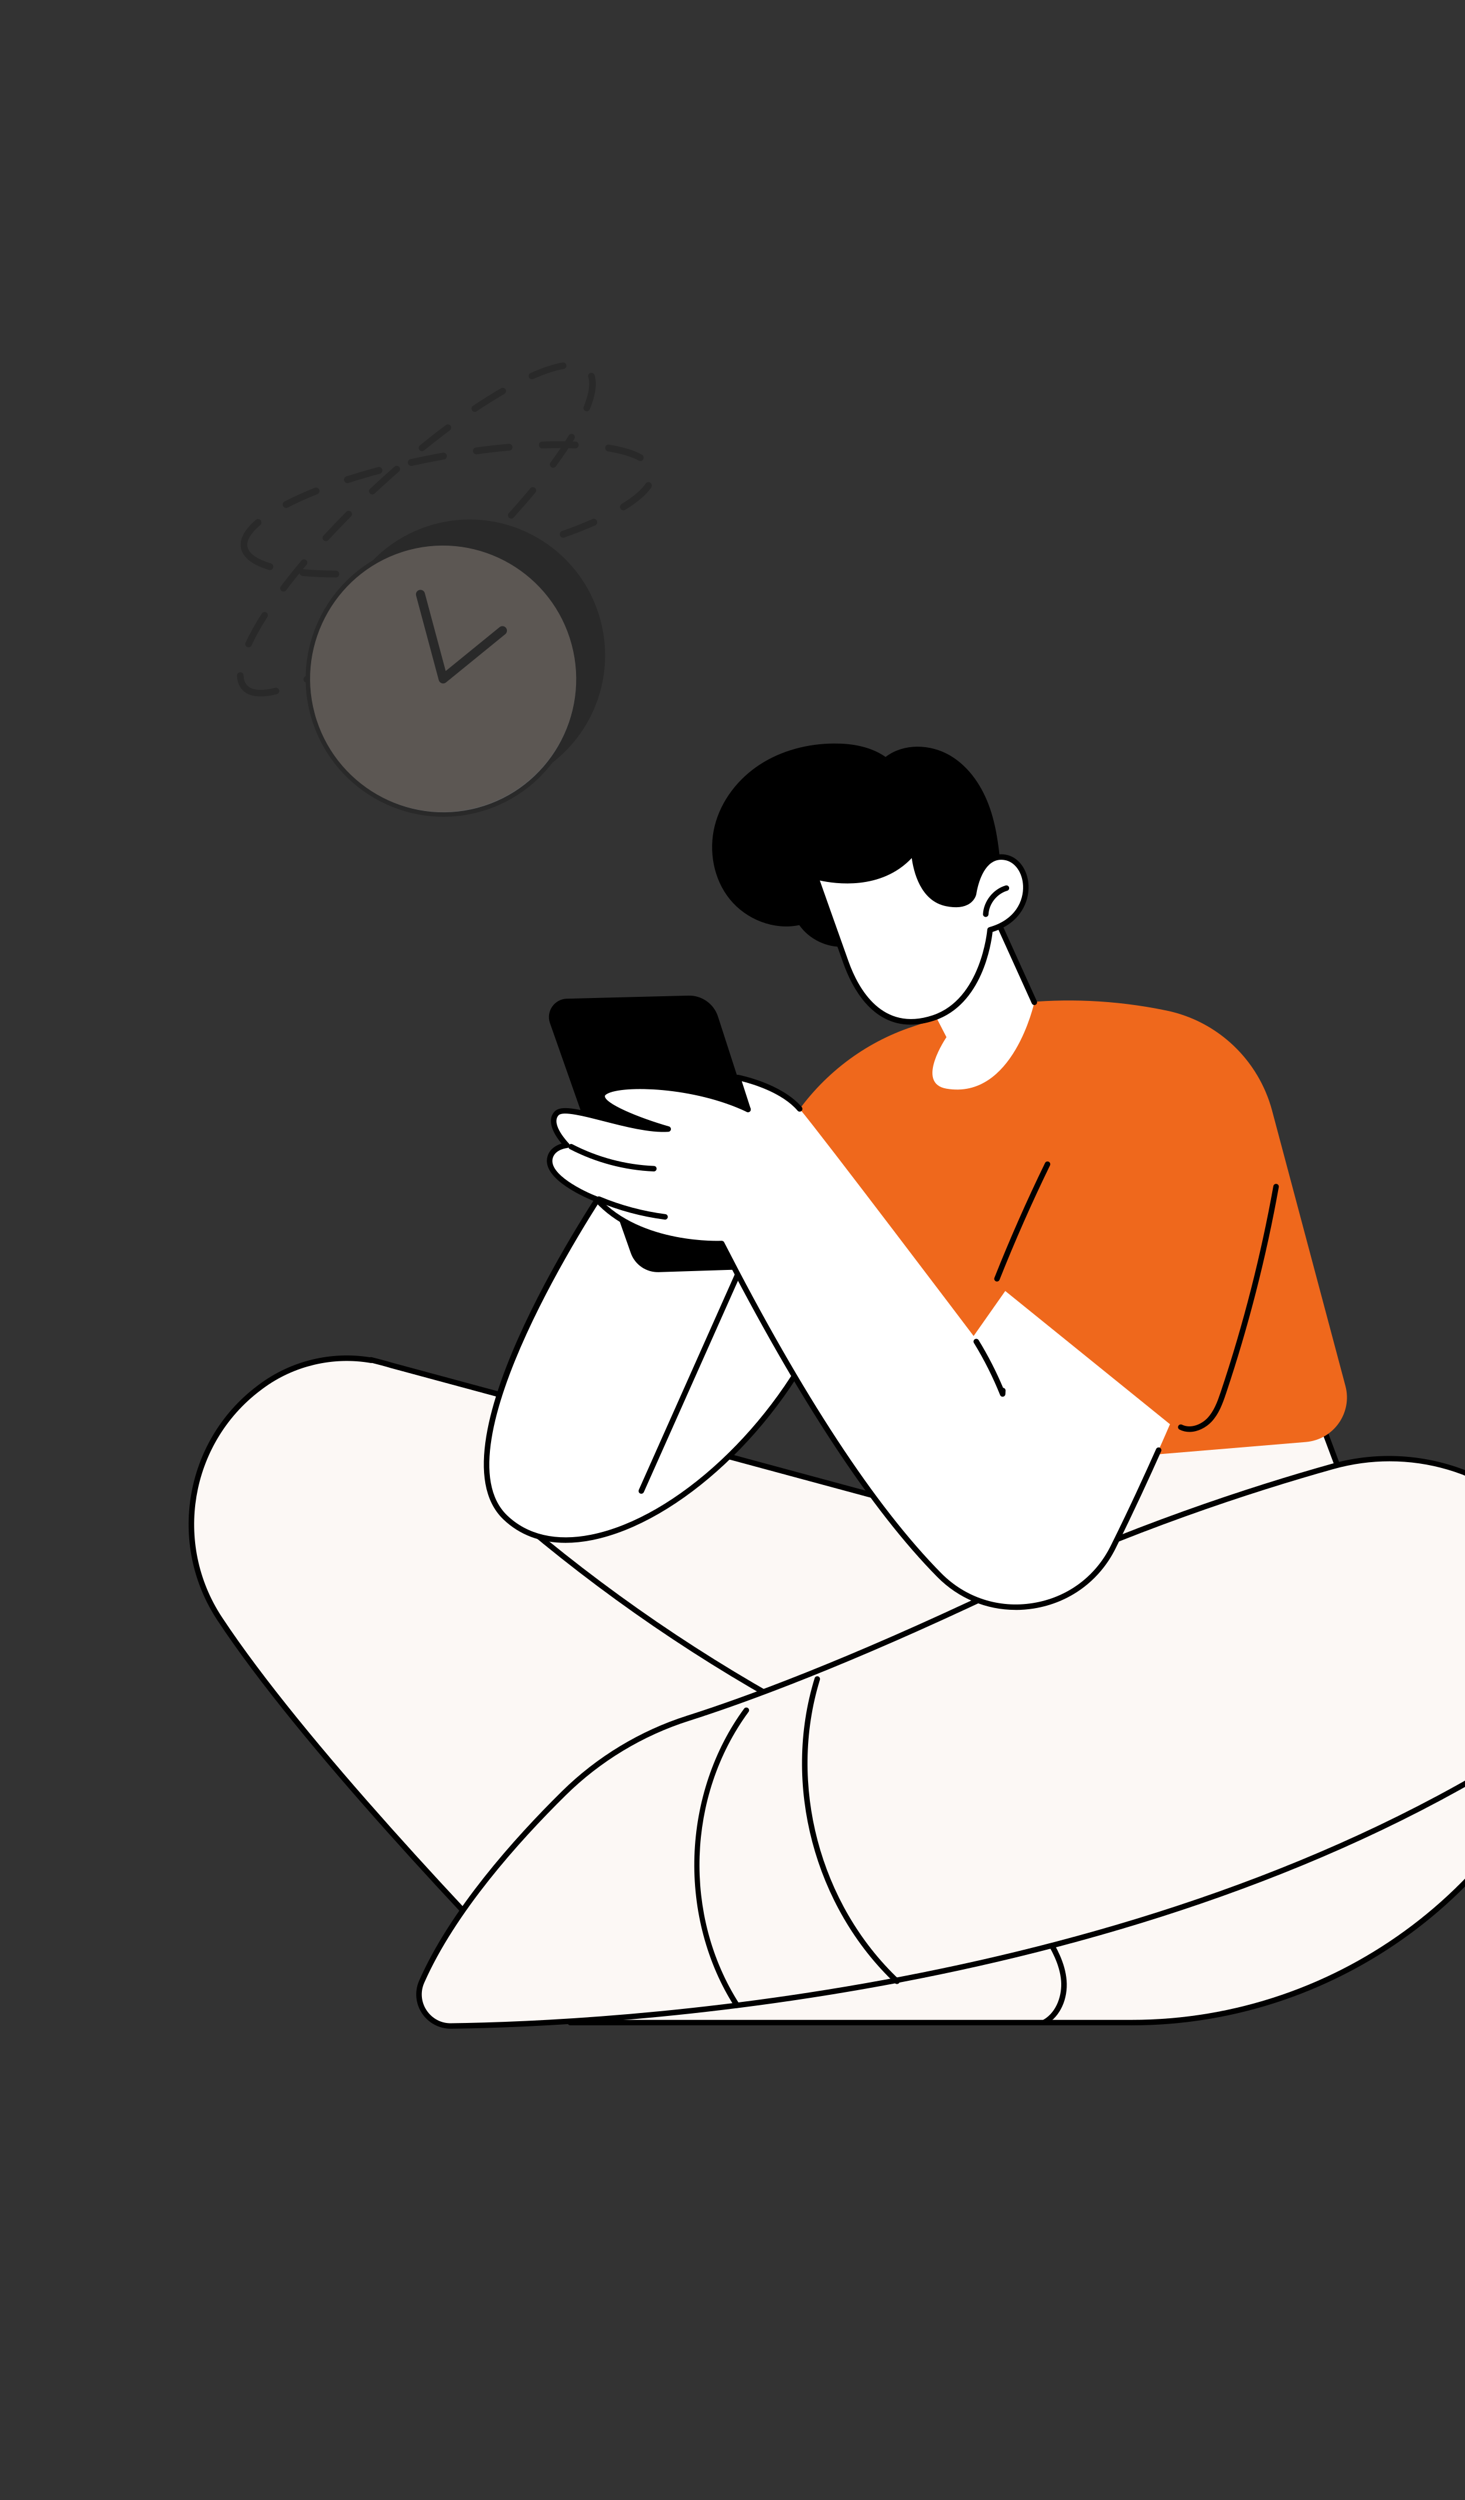 <?xml version="1.0" encoding="UTF-8"?>
<svg xmlns="http://www.w3.org/2000/svg" width="334" height="570" viewBox="0 0 334 570" fill="none">
  <rect x="0" y="0" width="334" height="570" fill="#333333" stroke="none"/>
  <g clip-path="url(#clip0_6642_8524)">
    <path d="M360.69 382.764L319.201 372.226L299.951 320.847L218.795 327.866L217.47 345.907L89.224 311.261C88.093 310.892 84.566 310.002 84.566 310.002L84.643 310.113C76.022 308.612 66.92 310.582 59.547 316.057C59.339 316.211 59.129 316.37 58.921 316.526C42.574 328.932 38.799 351.956 50.098 369.059C67.86 395.946 105.272 435.885 130.035 461.104H257.959C306.025 461.104 348.126 428.997 360.687 382.764H360.69Z" fill="#FCF8F5"></path>
    <path d="M257.961 461.732H130.034C129.866 461.732 129.704 461.664 129.587 461.545C107.733 439.285 68.276 397.718 49.573 369.406C38.083 352.011 42.02 328.566 58.541 316.029C58.752 315.87 58.963 315.711 59.174 315.554C66.347 310.23 75.489 308.006 84.324 309.425C84.446 309.374 84.583 309.363 84.72 309.397C84.865 309.434 88.281 310.295 89.42 310.667L216.9 345.105L218.17 327.824C218.193 327.517 218.435 327.272 218.743 327.247L299.9 320.228C300.179 320.197 300.444 320.37 300.541 320.631L319.677 371.706L360.846 382.162C361.008 382.201 361.148 382.307 361.233 382.452C361.319 382.597 361.342 382.77 361.296 382.932C348.69 429.33 306.196 461.735 257.961 461.735V461.732ZM130.302 460.482H257.961C305.418 460.482 347.251 428.741 359.914 383.216L319.047 372.837C318.848 372.786 318.685 372.641 318.614 372.451L299.529 321.516L219.381 328.449L218.096 345.958C218.082 346.146 217.985 346.316 217.834 346.422C217.68 346.53 217.49 346.567 217.307 346.515L89.061 311.87C88.164 311.577 85.785 310.963 84.825 310.719C84.734 310.747 84.637 310.753 84.54 310.736C75.911 309.235 66.94 311.358 59.929 316.563C59.724 316.717 59.516 316.873 59.308 317.03C43.311 329.168 39.499 351.874 50.63 368.721C69.222 396.865 108.448 438.214 130.308 460.484L130.302 460.482Z" fill="black"></path>
    <path d="M185.197 392.518C185.097 392.518 184.997 392.495 184.903 392.444C160.204 379.359 136.954 363.456 115.801 345.179C115.539 344.952 115.51 344.557 115.738 344.295C115.966 344.034 116.362 344.005 116.624 344.233C137.706 362.447 160.879 378.295 185.493 391.338C185.798 391.5 185.915 391.878 185.752 392.185C185.638 392.399 185.422 392.518 185.197 392.518Z" fill="black"></path>
    <path d="M238.234 461.602C238.017 461.602 237.809 461.491 237.692 461.292C237.519 460.993 237.618 460.609 237.917 460.436C241.025 458.622 242.165 454.679 241.917 451.578C241.618 447.851 239.681 444.385 238.026 441.781C232.55 433.165 225.006 425.859 216.206 420.653C215.907 420.477 215.81 420.093 215.987 419.795C216.163 419.496 216.548 419.4 216.847 419.576C225.815 424.884 233.504 432.329 239.085 441.11C240.818 443.837 242.846 447.475 243.168 451.475C243.51 455.737 241.698 459.68 238.553 461.513C238.453 461.57 238.345 461.599 238.236 461.599L238.234 461.602Z" fill="black"></path>
    <path d="M102.856 461.872C138.322 461.417 259.768 455.441 349.701 397.18C361.641 389.445 366.117 374.207 360.322 361.244C360.211 360.994 360.097 360.741 359.983 360.488C350.331 339.104 326.457 327.972 303.806 334.317C283.627 339.968 256.309 349.043 227.284 362.825C192.984 379.108 169.996 387.54 156.831 391.733C146.182 395.125 136.504 400.978 128.559 408.816C117.565 419.661 103.198 435.769 96.133 451.805C94.025 456.587 97.617 461.943 102.856 461.877V461.872Z" fill="#FCF8F5"></path>
    <path d="M102.76 462.5C100.114 462.5 97.666 461.189 96.199 458.981C94.727 456.76 94.484 453.98 95.555 451.549C102.686 435.368 117.196 419.135 128.116 408.367C136.098 400.492 145.961 394.534 156.639 391.134C169.869 386.921 192.817 378.494 227.012 362.256C257.096 347.974 285.283 338.851 303.633 333.711C314.732 330.604 326.592 331.571 337.031 336.435C347.469 341.299 355.819 349.748 360.551 360.229L360.893 360.988C366.856 374.327 362.292 389.769 350.042 397.706C259.988 456.044 138.081 462.048 102.863 462.5C102.829 462.5 102.795 462.5 102.76 462.5ZM316.855 333.137C312.599 333.137 308.274 333.714 303.975 334.92C285.674 340.045 257.558 349.145 227.553 363.39C193.293 379.654 170.288 388.106 157.02 392.33C146.534 395.671 136.842 401.524 128.999 409.26C118.159 419.951 103.755 436.056 96.707 452.055C95.809 454.094 96.011 456.425 97.248 458.29C98.496 460.172 100.587 461.309 102.849 461.249C137.981 460.8 259.589 454.813 349.361 396.657C361.09 389.058 365.457 374.273 359.748 361.5L359.409 360.747C351.64 343.536 334.894 333.14 316.855 333.14V333.137Z" fill="black"></path>
    <path d="M167.999 457.753C167.791 457.753 167.588 457.65 167.469 457.463C161.176 447.646 157.928 435.465 158.321 423.167C158.717 410.869 162.74 398.92 169.648 389.525C169.853 389.246 170.246 389.186 170.526 389.391C170.805 389.596 170.865 389.988 170.66 390.267C156.575 409.422 155.697 436.775 168.526 456.789C168.714 457.082 168.628 457.468 168.335 457.653C168.229 457.718 168.113 457.753 167.996 457.753H167.999Z" fill="black"></path>
    <path d="M204.494 452.308C204.341 452.308 204.184 452.252 204.064 452.138C185.635 434.726 178.265 406.772 185.726 382.582C185.828 382.253 186.179 382.065 186.509 382.167C186.84 382.27 187.028 382.619 186.925 382.949C179.604 406.695 186.837 434.134 204.927 451.228C205.178 451.467 205.19 451.862 204.95 452.112C204.828 452.243 204.66 452.308 204.494 452.308Z" fill="black"></path>
    <path d="M139.213 268.901C139.213 268.901 97.876 329.234 115.174 345.91C132.47 362.586 172.343 336.932 188.174 300.533L139.216 268.903L139.213 268.901Z" fill="white"></path>
    <path d="M128.943 351.732C123.268 351.732 118.424 349.916 114.735 346.359C97.257 329.51 136.994 271.03 138.694 268.548C138.885 268.267 139.267 268.19 139.555 268.375L188.513 300.004C188.769 300.172 188.869 300.499 188.747 300.78C177.989 325.516 154.862 347.155 134.954 351.11C132.863 351.525 130.854 351.732 128.943 351.732ZM139.387 269.759C135.464 275.621 99.71 330.132 115.607 345.458C120.231 349.916 126.837 351.445 134.709 349.881C154.121 346.024 176.684 324.956 187.382 300.766L139.387 269.759Z" fill="black"></path>
    <path d="M146.21 340.537C146.125 340.537 146.039 340.52 145.957 340.483C145.64 340.344 145.498 339.971 145.638 339.656L167.548 290.455C167.691 290.139 168.058 289.997 168.377 290.137C168.694 290.276 168.836 290.648 168.697 290.964L146.786 340.165C146.68 340.398 146.452 340.537 146.213 340.537H146.21Z" fill="black"></path>
    <path d="M164.541 279.905C164.541 279.905 173.458 266.311 180.435 255.531C186.76 245.757 196.107 238.263 207.109 234.383C221.029 229.476 241.698 225.337 265.993 230.392C277.685 232.825 286.961 241.698 290.023 253.203L306.741 315.967C308.373 322.099 304.049 328.213 297.704 328.742L206.97 336.29L195.716 300.53L164.544 279.905H164.541Z" fill="#EF681C"></path>
    <path d="M271.18 326.442C270.422 326.442 269.659 326.283 268.924 325.916C268.613 325.763 268.488 325.388 268.642 325.078C268.796 324.768 269.172 324.643 269.482 324.796C271.414 325.76 273.85 324.776 275.254 323.307C276.758 321.732 277.545 319.617 278.348 317.217C283.448 301.974 287.47 286.225 290.308 270.407C290.368 270.066 290.692 269.839 291.037 269.901C291.379 269.964 291.604 270.288 291.544 270.629C288.698 286.509 284.658 302.315 279.539 317.615C278.687 320.162 277.844 322.411 276.163 324.174C274.966 325.427 273.098 326.445 271.18 326.445V326.442Z" fill="black"></path>
    <path d="M227.3 292.155C227.223 292.155 227.146 292.141 227.069 292.112C226.748 291.984 226.588 291.62 226.716 291.299C230.218 282.475 234.101 273.671 238.257 265.134C238.408 264.821 238.784 264.693 239.095 264.844C239.405 264.995 239.536 265.37 239.385 265.68C235.243 274.188 231.371 282.964 227.881 291.76C227.785 292.004 227.548 292.155 227.297 292.155H227.3Z" fill="black"></path>
    <path d="M129.252 227.677L156.938 226.972C160 226.895 162.747 228.837 163.687 231.742L170.53 252.927L180.686 284.366C181.432 286.68 179.749 289.065 177.31 289.142L150.211 290.017C147.348 290.111 144.756 288.34 143.807 285.645L125.386 233.249C124.443 230.568 126.397 227.748 129.246 227.674L129.252 227.677Z" fill="black"></path>
    <path d="M229.181 294.31L266.738 324.688C266.738 324.688 260.784 338.632 253.762 352.741C246.246 367.842 226.005 371.086 214.136 359.075C201.769 346.558 185.257 323.978 164.537 283.49C164.537 283.49 145.982 284.454 136.011 273.384C136.011 273.384 124.017 268.841 125.416 263.846C126.111 261.37 129.231 261.1 129.231 261.1C129.231 261.1 124.53 256.392 126.886 253.834C129.242 251.275 143.78 257.976 152.344 257.401C152.344 257.401 136.974 252.984 137.288 249.794C137.601 246.601 157.079 246.511 170.534 252.932L168.181 245.646C168.181 245.646 177.796 247.503 182.32 252.81C186.844 258.118 221.971 304.581 221.971 304.581L229.184 294.313L229.181 294.31Z" fill="white"></path>
    <path d="M231.557 367.021C224.856 367.021 218.509 364.388 213.692 359.513C198.664 344.301 182.001 318.937 164.161 284.13C161.306 284.209 145.013 284.187 135.643 273.913C134.19 273.344 123.345 268.906 124.812 263.676C125.328 261.836 126.923 261.043 128.037 260.71C126.718 259.136 124.328 255.684 126.424 253.41C127.826 251.886 131.524 252.748 137.94 254.394C141.005 255.181 144.333 256.037 147.384 256.489C142.515 254.803 136.421 252.185 136.66 249.731C136.717 249.163 137.096 248.674 137.789 248.284C142.122 245.845 158.987 246.727 170.802 252.364C171.115 252.512 171.246 252.887 171.098 253.2C170.95 253.512 170.574 253.643 170.26 253.495C158.227 247.75 141.959 247.375 138.404 249.376C138.054 249.572 137.92 249.751 137.908 249.854C137.746 251.505 145.364 254.743 152.515 256.799C152.808 256.884 152.996 257.165 152.965 257.467C152.933 257.768 152.688 258.004 152.383 258.024C148.144 258.305 142.555 256.873 137.623 255.605C133.256 254.482 128.307 253.211 127.347 254.257C125.456 256.313 129.632 260.614 129.675 260.659C129.846 260.833 129.903 261.089 129.82 261.316C129.738 261.543 129.527 261.703 129.285 261.725C129.259 261.725 126.587 261.995 126.02 264.017C124.997 267.664 133.045 271.596 136.233 272.801C136.327 272.835 136.41 272.892 136.478 272.969C146.139 283.695 164.323 282.882 164.506 282.867C164.762 282.859 164.984 282.987 165.098 283.209C182.946 318.087 199.598 343.465 214.586 358.64C220.093 364.218 227.708 366.705 235.474 365.463C243.246 364.224 249.707 359.485 253.2 352.468C257.36 344.111 261.137 335.824 263.576 330.346C263.715 330.03 264.089 329.888 264.405 330.027C264.721 330.166 264.864 330.539 264.724 330.854C262.282 336.344 258.493 344.645 254.325 353.026C250.65 360.411 243.853 365.395 235.674 366.703C234.295 366.921 232.919 367.032 231.56 367.032L231.557 367.021Z" fill="black"></path>
    <path d="M170.531 253.552C170.266 253.552 170.021 253.384 169.932 253.117L167.579 245.831C167.511 245.621 167.559 245.39 167.707 245.223C167.856 245.058 168.078 244.978 168.297 245.024C168.699 245.1 178.183 246.982 182.795 252.398C183.02 252.66 182.989 253.058 182.724 253.279C182.459 253.501 182.063 253.473 181.841 253.208C178.379 249.149 171.699 247.144 169.115 246.496L171.129 252.731C171.234 253.06 171.055 253.413 170.724 253.518C170.662 253.538 170.596 253.549 170.531 253.549V253.552Z" fill="black"></path>
    <path d="M149.074 267.058C149.074 267.058 149.057 267.058 149.048 267.058C142.419 266.791 135.806 265.032 129.92 261.976C129.613 261.816 129.493 261.438 129.653 261.131C129.812 260.824 130.191 260.705 130.499 260.864C136.219 263.838 142.652 265.546 149.096 265.808C149.444 265.822 149.712 266.112 149.698 266.459C149.683 266.794 149.407 267.058 149.071 267.058H149.074Z" fill="black"></path>
    <path d="M151.623 278.04C151.597 278.04 151.569 278.04 151.543 278.035C146.298 277.358 141.165 275.982 136.287 273.944C135.968 273.81 135.817 273.444 135.951 273.125C136.085 272.807 136.453 272.656 136.772 272.79C141.546 274.785 146.569 276.133 151.703 276.795C152.047 276.841 152.29 277.153 152.244 277.497C152.204 277.813 151.933 278.043 151.623 278.043V278.04Z" fill="black"></path>
    <path d="M228.588 318.426C228.334 318.426 228.101 318.272 228.007 318.03C226.36 313.928 224.354 309.934 222.041 306.167C221.862 305.872 221.953 305.488 222.249 305.306C222.542 305.127 222.93 305.218 223.112 305.514C225.237 308.979 227.112 312.632 228.688 316.384C229.021 316.416 229.272 316.703 229.254 317.038L229.215 317.829C229.2 318.121 228.981 318.366 228.69 318.414C228.656 318.42 228.622 318.423 228.588 318.423V318.426Z" fill="black"></path>
    <path d="M228.333 199.641C227.869 194.487 227.396 189.273 225.727 184.372C224.057 179.471 221.052 174.837 216.573 172.219C212.092 169.6 206.007 169.399 201.901 172.568C198.517 170.197 194.224 169.47 190.087 169.501C184.158 169.546 178.184 171.079 173.222 174.308C168.259 177.54 164.381 182.535 162.946 188.266C161.51 193.998 162.672 200.42 166.393 205.016C170.113 209.613 176.427 212.121 182.227 210.904C184.478 214.119 188.46 216.052 192.389 215.839C196.318 215.626 200.064 213.272 201.95 209.829C206.824 213.812 213.912 215.126 219.71 212.661C225.507 210.196 228.333 199.641 228.333 199.641Z" fill="black"></path>
    <path d="M224.864 204.314L235.815 228.504C235.815 228.504 230.997 250.786 215.781 248.188C208.574 246.957 215.781 236.45 215.781 236.45L210.688 226.565L224.864 204.314Z" fill="white"></path>
    <path d="M235.813 229.132C235.574 229.132 235.346 228.996 235.241 228.765L224.768 205.63L211.216 226.903C211.031 227.196 210.643 227.281 210.35 227.097C210.057 226.912 209.971 226.525 210.156 226.232L224.332 203.982C224.455 203.788 224.68 203.672 224.905 203.692C225.136 203.709 225.338 203.848 225.432 204.058L236.383 228.248C236.526 228.564 236.383 228.933 236.07 229.075C235.987 229.112 235.899 229.132 235.811 229.132H235.813Z" fill="black"></path>
    <path d="M221.975 203.706C221.975 203.706 223.191 194.353 229.24 195.473C235.285 196.593 236.681 208.9 225.718 211.979C225.718 211.979 224.422 228.208 212.824 232.06C201.226 235.912 195.409 226.508 192.876 219.418C190.341 212.328 185.934 199.84 185.934 199.84C185.934 199.84 200.224 204.292 208.357 194.097C208.357 194.097 208.767 204.53 215.787 205.969C221.405 207.117 221.978 203.703 221.978 203.703L221.975 203.706Z" fill="white"></path>
    <path d="M207.606 233.598C198.757 233.598 194.284 225.235 192.279 219.631C189.743 212.541 185.333 200.05 185.333 200.05C185.253 199.825 185.308 199.578 185.473 199.408C185.638 199.237 185.886 199.174 186.111 199.243C186.25 199.285 200.093 203.442 207.859 193.708C208.022 193.503 208.295 193.423 208.546 193.503C208.797 193.585 208.968 193.813 208.979 194.072C208.982 194.171 209.458 204.033 215.907 205.355C217.856 205.753 219.397 205.613 220.366 204.948C221.164 204.402 221.337 203.675 221.352 203.604C221.406 203.197 222.169 197.963 225.232 195.737C226.431 194.868 227.816 194.569 229.349 194.853C232.215 195.385 234.331 198.265 234.494 201.861C234.662 205.562 232.605 210.503 226.295 212.456C225.995 215.148 223.939 229.024 213.016 232.652C211.053 233.303 209.252 233.593 207.603 233.593L207.606 233.598ZM186.909 200.735C188.04 203.936 191.381 213.391 193.464 219.211C195.686 225.428 201.133 235.287 212.623 231.466C223.699 227.788 225.078 212.087 225.089 211.927C225.109 211.666 225.292 211.444 225.545 211.373C231.462 209.71 233.403 205.4 233.243 201.918C233.106 198.907 231.411 196.511 229.123 196.087C227.927 195.865 226.899 196.084 225.975 196.752C223.292 198.7 222.602 203.734 222.597 203.786C222.597 203.794 222.597 203.8 222.594 203.808C222.585 203.859 222.363 205.105 221.078 205.983C219.802 206.856 217.979 207.058 215.657 206.583C209.836 205.392 208.278 198.668 207.868 195.615C200.891 203.029 190.39 201.5 186.909 200.732V200.735Z" fill="black"></path>
    <path d="M224.733 209.045C224.733 209.045 224.71 209.045 224.699 209.045C224.354 209.025 224.087 208.732 224.107 208.385C224.266 205.443 226.44 202.702 229.274 201.869C229.605 201.77 229.955 201.96 230.055 202.293C230.152 202.626 229.964 202.972 229.631 203.069C227.289 203.757 225.491 206.023 225.36 208.453C225.343 208.786 225.064 209.045 224.733 209.045Z" fill="black"></path>
    <g opacity="0.2">
      <path d="M63.113 158.252L63.098 158.256C59.361 159.195 56.712 158.856 55.234 157.256C54.763 156.745 54.422 156.114 54.226 155.382C54.115 154.969 54.05 154.52 54.031 154.044C54.013 153.629 54.339 153.278 54.746 153.262C55.161 153.244 55.511 153.562 55.529 153.976C55.542 154.346 55.595 154.689 55.677 154.993C55.809 155.486 56.031 155.908 56.337 156.238C57.684 157.695 60.56 157.344 62.731 156.801C63.13 156.694 63.539 156.942 63.641 157.35C63.747 157.748 63.497 158.149 63.105 158.254L63.113 158.252ZM70.12 155.59C69.779 155.682 69.409 155.517 69.25 155.187C69.073 154.815 69.231 154.361 69.603 154.183C71.629 153.213 73.828 152.018 76.14 150.637C76.496 150.426 76.955 150.543 77.174 150.896C77.386 151.251 77.268 151.71 76.914 151.929C74.562 153.336 72.324 154.557 70.256 155.546C70.215 155.565 70.173 155.584 70.129 155.596L70.12 155.59ZM83.029 147.938C82.731 148.017 82.398 147.905 82.217 147.635C81.985 147.293 82.07 146.827 82.411 146.588C84.386 145.228 86.426 143.757 88.468 142.208C88.797 141.957 89.266 142.025 89.518 142.354C89.769 142.683 89.7 143.152 89.371 143.403C87.309 144.965 85.259 146.454 83.255 147.823C83.183 147.873 83.107 147.909 83.027 147.93L83.029 147.938ZM95.009 138.879C94.733 138.953 94.429 138.863 94.234 138.628C93.97 138.31 94.02 137.831 94.34 137.574C96.233 136.019 98.149 134.379 100.027 132.711C100.341 132.432 100.815 132.461 101.086 132.776C101.363 133.083 101.334 133.557 101.02 133.835C99.123 135.516 97.192 137.16 95.289 138.734C95.206 138.803 95.103 138.854 95.009 138.879ZM56.868 147.543C56.709 147.586 56.526 147.572 56.359 147.501C55.979 147.331 55.821 146.884 55.991 146.504C56.914 144.493 58.157 142.257 59.691 139.858C59.917 139.51 60.38 139.409 60.726 139.627C61.074 139.852 61.175 140.315 60.956 140.661C59.459 142.996 58.248 145.177 57.355 147.125C57.256 147.338 57.077 147.479 56.866 147.536L56.868 147.543ZM106.25 128.923C105.996 128.991 105.706 128.921 105.511 128.717C105.227 128.412 105.241 127.942 105.537 127.654C107.359 125.923 109.149 124.161 110.873 122.41C111.159 122.116 111.64 122.111 111.935 122.397C112.231 122.691 112.233 123.164 111.947 123.458C110.211 125.221 108.403 127.002 106.575 128.743C106.482 128.83 106.366 128.892 106.25 128.923ZM64.823 134.84C64.606 134.898 64.37 134.86 64.176 134.718C63.846 134.472 63.782 134 64.028 133.67C65.468 131.762 67.053 129.784 68.746 127.776C69.012 127.464 69.489 127.414 69.803 127.687C70.123 127.951 70.158 128.431 69.892 128.743C68.216 130.73 66.649 132.688 65.227 134.576C65.124 134.713 64.978 134.806 64.818 134.849L64.823 134.84ZM116.758 118.2C116.518 118.264 116.255 118.21 116.059 118.03C115.752 117.755 115.726 117.28 116.009 116.971C117.731 115.073 119.378 113.179 120.91 111.324C121.174 111.005 121.652 110.962 121.965 111.228C122.284 111.492 122.325 111.962 122.061 112.282C120.516 114.148 118.852 116.062 117.118 117.979C117.016 118.092 116.888 118.165 116.758 118.2ZM74.487 123.349C74.248 123.413 73.977 123.361 73.781 123.18C73.472 122.898 73.456 122.429 73.738 122.12C75.408 120.313 77.162 118.476 78.958 116.675C79.251 116.378 79.725 116.376 80.022 116.669C80.318 116.963 80.32 117.436 80.026 117.732C78.251 119.521 76.507 121.339 74.85 123.135C74.748 123.248 74.627 123.319 74.496 123.354L74.487 123.349ZM126.311 106.614C126.101 106.671 125.865 106.633 125.671 106.491C125.334 106.247 125.262 105.777 125.506 105.44C127.09 103.283 128.494 101.213 129.677 99.273C129.894 98.92 130.354 98.812 130.708 99.028C131.061 99.244 131.176 99.703 130.96 100.056C129.754 102.026 128.33 104.139 126.716 106.327C126.615 106.471 126.461 106.566 126.309 106.607L126.311 106.614ZM85.078 112.705C84.817 112.775 84.533 112.703 84.337 112.491C84.053 112.187 84.067 111.717 84.372 111.433C84.738 111.087 85.113 110.745 85.486 110.397C86.957 109.04 88.461 107.689 89.96 106.378C90.277 106.107 90.743 106.138 91.022 106.451C91.293 106.767 91.263 107.234 90.948 107.512C89.455 108.813 87.965 110.16 86.504 111.499C86.129 111.84 85.763 112.187 85.396 112.526C85.302 112.613 85.194 112.673 85.078 112.705ZM133.964 93.743C133.812 93.784 133.646 93.774 133.49 93.715C133.107 93.561 132.919 93.122 133.073 92.739C134.195 89.961 134.578 87.706 134.178 86.213C134.157 86.134 134.135 86.054 134.108 85.983C133.973 85.593 134.184 85.163 134.575 85.027C134.968 84.898 135.396 85.102 135.532 85.493C135.569 85.6 135.605 85.707 135.636 85.823C136.127 87.656 135.736 90.169 134.474 93.296C134.38 93.523 134.189 93.683 133.972 93.741L133.964 93.743ZM96.388 102.831C96.113 102.905 95.802 102.817 95.614 102.58C95.35 102.263 95.4 101.783 95.727 101.524C97.721 99.911 99.72 98.35 101.678 96.893C102.007 96.642 102.479 96.717 102.73 97.046C102.974 97.377 102.905 97.846 102.576 98.097C100.631 99.543 98.651 101.091 96.67 102.693C96.588 102.762 96.492 102.811 96.39 102.838L96.388 102.831ZM108.443 93.877C108.138 93.958 107.812 93.844 107.622 93.568C107.39 93.227 107.482 92.759 107.825 92.528C110.032 91.043 112.19 89.696 114.229 88.513C114.593 88.306 115.045 88.426 115.257 88.781C115.461 89.138 115.343 89.597 114.988 89.808C112.976 90.977 110.852 92.307 108.663 93.771C108.591 93.821 108.514 93.85 108.441 93.869L108.443 93.877ZM121.472 86.44C121.124 86.533 120.744 86.363 120.59 86.024C120.42 85.65 120.588 85.201 120.971 85.036C123.749 83.795 126.222 82.985 128.267 82.639C128.676 82.568 129.061 82.846 129.132 83.254C129.202 83.662 128.936 84.06 128.516 84.118C126.598 84.445 124.239 85.217 121.579 86.404C121.542 86.413 121.501 86.432 121.464 86.442L121.472 86.44Z" fill="black"></path>
      <path d="M118.03 125.813C116.748 126.156 115.44 126.491 114.107 126.815C113.704 126.915 113.291 126.653 113.186 126.234C113.082 125.816 113.353 125.402 113.73 125.293C115.078 124.964 116.386 124.63 117.704 124.277C118.818 123.979 119.906 123.671 120.978 123.359C121.368 123.271 121.801 123.488 121.92 123.902C122.039 124.317 121.812 124.751 121.413 124.866C120.305 125.187 119.188 125.503 118.022 125.815L118.03 125.813ZM106.755 128.42C106.755 128.42 106.726 128.427 106.704 128.433C106.022 128.567 105.333 128.703 104.634 128.834C102.828 129.171 101.013 129.479 99.246 129.758C98.833 129.819 98.443 129.526 98.375 129.098C98.307 128.67 98.577 128.281 98.995 128.209C100.748 127.935 102.548 127.631 104.339 127.297C105.031 127.169 105.713 127.035 106.395 126.901C106.804 126.824 107.205 127.098 107.287 127.522C107.373 127.929 107.136 128.326 106.75 128.429L106.755 128.42ZM128.585 122.563C128.207 122.665 127.805 122.448 127.671 122.062C127.53 121.653 127.731 121.209 128.123 121.072C130.627 120.19 132.969 119.262 135.09 118.321C135.469 118.162 135.921 118.334 136.09 118.734C136.26 119.135 136.094 119.594 135.71 119.762C133.553 120.713 131.176 121.658 128.644 122.548C128.622 122.553 128.607 122.557 128.585 122.563ZM91.85 130.732C91.85 130.732 91.778 130.752 91.739 130.754C89.171 131.044 86.623 131.264 84.181 131.415C83.766 131.437 83.398 131.114 83.369 130.683C83.339 130.253 83.645 129.879 84.06 129.857C86.48 129.712 88.997 129.492 91.543 129.207C91.96 129.161 92.333 129.475 92.391 129.897C92.442 130.29 92.202 130.646 91.845 130.742L91.85 130.732ZM142.316 116.336C141.996 116.422 141.646 116.28 141.469 115.971C141.252 115.598 141.366 115.121 141.72 114.897C144.382 113.267 146.231 111.692 147.227 110.224C147.461 109.877 147.93 109.792 148.28 110.047C148.62 110.297 148.711 110.784 148.471 111.14C147.354 112.795 145.347 114.51 142.505 116.253C142.445 116.293 142.382 116.319 142.316 116.336ZM76.775 131.622C76.717 131.637 76.651 131.655 76.587 131.648C73.846 131.643 71.278 131.528 68.963 131.304C68.545 131.261 68.233 130.882 68.266 130.451C68.299 130.021 68.659 129.705 69.076 129.747C71.352 129.966 73.871 130.078 76.564 130.079C76.979 130.082 77.329 130.426 77.336 130.862C77.34 131.227 77.11 131.532 76.782 131.62L76.775 131.622ZM61.754 129.948C61.63 129.981 61.491 129.986 61.354 129.941C57.689 128.845 55.552 127.25 55.004 125.206C54.98 125.115 54.955 125.024 54.936 124.923C54.552 122.908 55.706 120.748 58.364 118.494C58.682 118.222 59.165 118.279 59.427 118.615C59.696 118.949 59.65 119.448 59.331 119.712C57.817 120.994 56.077 122.889 56.414 124.641C56.428 124.694 56.444 124.755 56.458 124.808C56.848 126.262 58.675 127.518 61.746 128.432C62.152 128.55 62.387 128.991 62.279 129.401C62.203 129.673 62 129.874 61.752 129.94L61.754 129.948ZM146.193 105.087C146.018 105.133 145.818 105.114 145.643 105.015C144.019 104.11 141.653 103.405 138.624 102.91C138.208 102.843 137.921 102.441 137.98 102.019C138.036 101.59 138.419 101.301 138.828 101.37C142.026 101.885 144.557 102.651 146.337 103.644C146.706 103.853 146.855 104.325 146.66 104.702C146.557 104.9 146.39 105.034 146.193 105.087ZM131.387 102.203C131.321 102.22 131.246 102.232 131.167 102.229C128.826 102.142 126.305 102.143 123.66 102.235C123.243 102.249 122.888 101.914 122.865 101.482C122.843 101.05 123.16 100.689 123.578 100.674C126.254 100.582 128.82 100.577 131.193 100.664C131.611 100.681 131.941 101.039 131.932 101.472C131.925 101.823 131.69 102.113 131.377 102.197L131.387 102.203ZM116.29 102.692C116.253 102.701 116.21 102.713 116.164 102.717C113.733 102.938 111.225 103.221 108.697 103.573C108.283 103.627 107.897 103.325 107.839 102.902C107.778 102.472 108.063 102.079 108.47 102.027C111.015 101.678 113.552 101.388 116.007 101.169C116.418 101.131 116.793 101.453 116.837 101.88C116.878 102.266 116.636 102.615 116.294 102.707L116.29 102.692ZM65.413 115.786C65.078 115.876 64.707 115.715 64.539 115.379C64.349 114.991 64.489 114.523 64.858 114.327C66.907 113.267 69.239 112.212 71.8 111.193C72.195 111.039 72.624 111.24 72.787 111.643C72.949 112.046 72.757 112.495 72.371 112.655C69.852 113.655 67.562 114.69 65.561 115.73C65.513 115.751 65.463 115.772 65.413 115.786ZM101.341 104.724C101.341 104.724 101.305 104.734 101.283 104.74C100.872 104.809 100.471 104.884 100.055 104.963C97.988 105.346 95.924 105.769 93.911 106.211C93.507 106.303 93.098 106.031 93.001 105.611C92.904 105.19 93.159 104.773 93.564 104.681C95.583 104.237 97.669 103.808 99.751 103.421C100.16 103.344 100.576 103.265 100.986 103.196C101.397 103.126 101.793 103.41 101.868 103.836C101.945 104.238 101.705 104.626 101.327 104.728L101.341 104.724ZM79.389 110.126C79.003 110.229 78.597 109.997 78.468 109.602C78.335 109.191 78.552 108.751 78.947 108.621C81.259 107.872 83.704 107.152 86.217 106.479C86.617 106.371 87.036 106.624 87.148 107.041C87.26 107.457 87.023 107.886 86.623 107.993C84.139 108.659 81.716 109.373 79.425 110.116C79.411 110.12 79.404 110.122 79.389 110.126Z" fill="black"></path>
      <g clip-path="url(#clip1_6642_8524)">
        <path d="M115.113 179.217C131.564 174.81 141.317 157.866 136.897 141.372C132.476 124.878 115.556 115.079 99.106 119.487C82.654 123.894 72.902 140.838 77.322 157.332C81.743 173.826 98.662 183.624 115.113 179.217Z" fill="black"></path>
        <path d="M109.037 184.647C125.488 180.24 135.241 163.296 130.82 146.802C126.4 130.308 109.48 120.51 93.029 124.917C76.578 129.324 66.826 146.268 71.246 162.762C75.667 179.256 92.586 189.055 109.037 184.647Z" fill="white"></path>
        <path d="M130.382 146.562C134.754 162.873 125.072 179.64 108.757 184.011C92.442 188.381 75.672 178.701 71.3 162.389C66.929 146.078 76.611 129.311 92.926 124.94C109.241 120.57 126.011 130.25 130.382 146.562Z" fill="#FDE4D4"></path>
        <path d="M109.145 185.057C92.496 189.517 75.313 179.563 70.839 162.87C66.366 146.178 76.269 128.972 92.919 124.512C109.568 120.051 126.75 130.002 131.224 146.694C135.697 163.386 125.794 180.592 109.144 185.053L109.145 185.057ZM93.137 125.326C76.936 129.662 67.296 146.411 71.649 162.653C76.002 178.896 92.727 188.582 108.927 184.242C125.127 179.902 134.766 163.153 130.413 146.911C126.06 130.669 109.34 120.981 93.136 125.322L93.137 125.326Z" fill="black"></path>
        <path fill-rule="evenodd" clip-rule="evenodd" d="M92.941 124.595C76.338 129.043 66.461 146.202 70.923 162.848C75.376 179.467 92.462 189.388 109.04 184.996L109.039 184.992L109.122 184.97C125.725 180.522 135.602 163.363 131.14 146.716C126.679 130.07 109.545 120.147 92.941 124.595ZM109.25 185.114C125.895 180.606 135.786 163.382 131.307 146.672C126.821 129.934 109.593 119.956 92.897 124.428C76.201 128.901 66.27 146.155 70.756 162.893C75.242 179.631 92.472 189.613 109.168 185.14L109.251 185.118L109.25 185.114ZM93.031 125.262L93.114 125.239C109.364 120.886 126.132 130.601 130.497 146.889C134.862 163.177 125.195 179.973 108.949 184.325C92.703 188.678 75.931 178.964 71.566 162.676C67.209 146.416 76.835 129.649 93.032 125.266L93.031 125.262ZM93.242 125.384L93.243 125.388L93.16 125.41C77.005 129.733 67.392 146.435 71.733 162.631C76.074 178.828 92.751 188.486 108.905 184.159C125.058 179.831 134.671 163.13 130.33 146.933C125.997 130.765 109.374 121.11 93.242 125.384Z" fill="black"></path>
        <path d="M101.138 155.188C101.061 155.209 100.979 155.209 100.902 155.182C100.769 155.139 100.661 155.029 100.624 154.891L95.456 135.608C95.397 135.385 95.53 135.154 95.753 135.094C95.976 135.034 96.207 135.168 96.266 135.391L101.267 154.05L114.287 143.448C114.464 143.301 114.732 143.329 114.876 143.508C115.023 143.685 114.995 143.954 114.817 144.097L101.294 155.107C101.248 155.146 101.195 155.173 101.138 155.188Z" fill="black"></path>
        <path fill-rule="evenodd" clip-rule="evenodd" d="M101.611 152.979L96.855 135.233C96.707 134.684 96.141 134.356 95.592 134.504C95.042 134.651 94.716 135.218 94.863 135.767L100.031 155.05C100.122 155.389 100.38 155.655 100.704 155.761C100.91 155.833 101.117 155.826 101.293 155.779C101.433 155.741 101.566 155.674 101.68 155.58L115.197 144.574C115.197 144.573 115.198 144.573 115.199 144.572C115.64 144.216 115.709 143.561 115.347 143.121C114.99 142.681 114.336 142.612 113.896 142.976L101.611 152.979Z" fill="black"></path>
      </g>
    </g>
  </g>
  <defs>
    <clipPath id="clip0_6642_8524">
      <rect width="334" height="569" fill="white" transform="translate(0 0.5)"></rect>
    </clipPath>
    <clipPath id="clip1_6642_8524">
      <rect width="71.246" height="68.493" fill="white" transform="matrix(0.966 -0.259 0.259 0.966 60.072 129.943)"></rect>
    </clipPath>
  </defs>
</svg>
